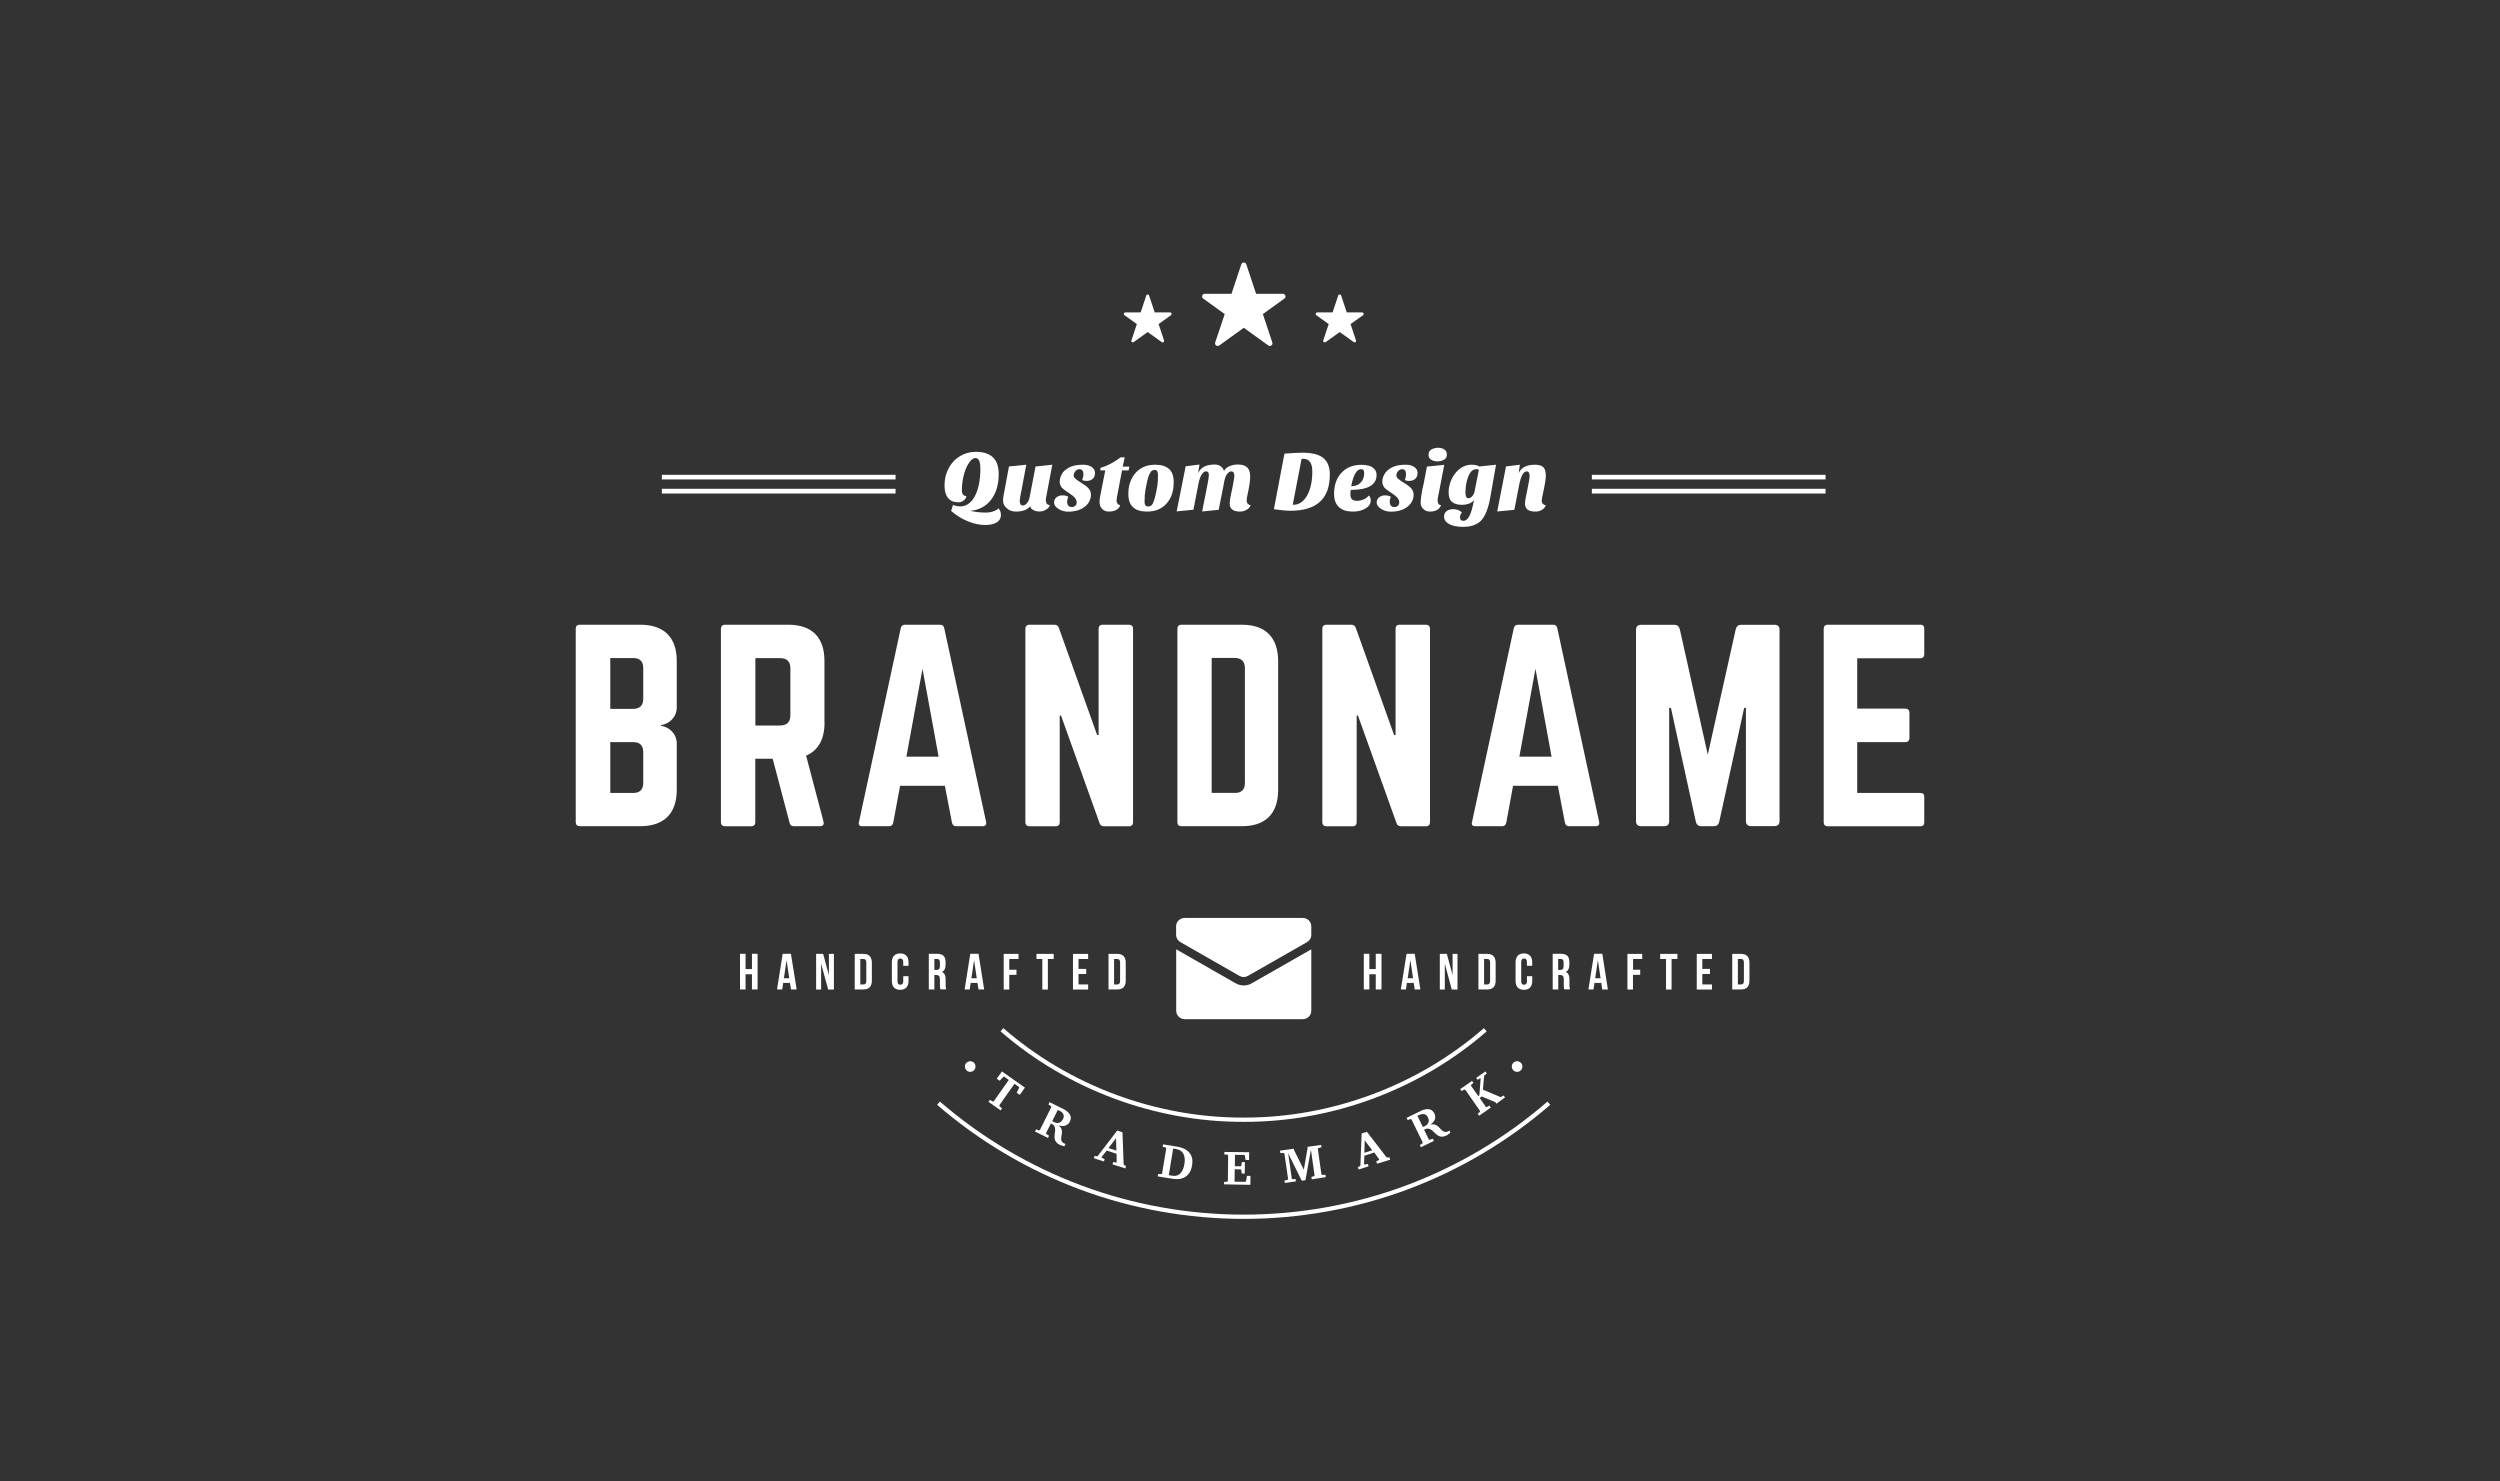 <svg width="270" height="160" viewBox="0 0 270 160" fill="none" xmlns="http://www.w3.org/2000/svg">
<rect x="0" y="0" width="270" height="160" fill="#333333" stroke="none"/>
<path d="M109.8 118.02L110.06 117.49C110.08 117.45 110.07 117.42 110.04 117.39L109.56 117.05L107.95 119.34C107.93 119.37 107.93 119.4 107.93 119.43C107.94 119.45 107.95 119.48 107.98 119.5L108.22 119.7L108.07 119.92L106.76 119L106.91 118.78L107.18 118.94C107.21 118.96 107.24 118.96 107.27 118.96C107.3 118.96 107.33 118.94 107.34 118.92L108.95 116.63L108.47 116.29C108.43 116.26 108.4 116.26 108.37 116.29L107.96 116.72L107.65 116.5L108.21 115.72L110.69 117.46L110.14 118.24L109.8 118.02Z" fill="white"/>
<path d="M114.95 123.8C114.84 123.76 114.74 123.73 114.66 123.71C114.58 123.69 114.5 123.67 114.45 123.64C114.3 123.57 114.18 123.48 114.1 123.38C114.02 123.29 113.96 123.19 113.93 123.09C113.9 122.98 113.88 122.88 113.89 122.77C113.89 122.66 113.9 122.56 113.91 122.45C113.92 122.34 113.93 122.24 113.95 122.14C113.96 122.03 113.96 121.93 113.94 121.84C113.93 121.74 113.89 121.66 113.84 121.58C113.79 121.51 113.7 121.44 113.59 121.38L113.5 121.33L112.99 122.34C112.97 122.37 112.97 122.41 112.99 122.43C113 122.45 113.02 122.48 113.05 122.5L113.3 122.66L113.18 122.9L111.78 122.2L111.9 121.96L112.16 122.07C112.19 122.08 112.22 122.08 112.25 122.07C112.28 122.06 112.3 122.05 112.32 122.02L113.53 119.59C113.54 119.56 113.55 119.53 113.53 119.5C113.51 119.48 113.5 119.45 113.47 119.43L113.23 119.28L113.35 119.03L114.92 119.81C114.98 119.84 115.04 119.88 115.11 119.93C115.18 119.97 115.25 120.02 115.31 120.09C115.38 120.15 115.43 120.21 115.49 120.29C115.55 120.36 115.59 120.44 115.61 120.53C115.64 120.61 115.65 120.7 115.64 120.8C115.64 120.9 115.6 121.01 115.55 121.12C115.5 121.23 115.44 121.31 115.37 121.37C115.3 121.44 115.23 121.49 115.15 121.53C115.07 121.56 114.99 121.59 114.92 121.6C114.84 121.61 114.76 121.62 114.69 121.61C114.62 121.6 114.55 121.59 114.48 121.58C114.41 121.57 114.36 121.56 114.32 121.54C114.41 121.61 114.48 121.69 114.54 121.76C114.59 121.83 114.63 121.91 114.65 121.98C114.67 122.06 114.69 122.14 114.69 122.21C114.69 122.29 114.69 122.37 114.68 122.44C114.67 122.52 114.66 122.6 114.64 122.67C114.63 122.74 114.62 122.81 114.61 122.88C114.61 122.95 114.61 123.01 114.61 123.08C114.61 123.15 114.63 123.2 114.67 123.26C114.7 123.32 114.75 123.38 114.82 123.42C114.89 123.47 114.97 123.51 115.08 123.55L114.95 123.8ZM114.8 120.87C114.9 120.67 114.91 120.49 114.84 120.34C114.77 120.18 114.62 120.05 114.39 119.94C114.38 119.93 114.37 119.92 114.35 119.92L114.3 119.9C114.28 119.89 114.26 119.88 114.24 119.88L113.64 121.08C113.68 121.1 113.71 121.12 113.73 121.14C113.75 121.15 113.77 121.16 113.78 121.16C113.85 121.2 113.94 121.23 114.02 121.26C114.11 121.28 114.2 121.29 114.29 121.28C114.38 121.27 114.47 121.23 114.56 121.17C114.65 121.1 114.73 121 114.8 120.87Z" fill="white"/>
<path d="M120.15 125.75L120.23 125.49L120.53 125.56C120.55 125.56 120.57 125.55 120.58 125.54C120.6 125.53 120.6 125.52 120.6 125.49L120.59 124.61L119.52 124.26L118.99 124.94C118.97 124.96 118.97 124.99 118.98 125.01C118.99 125.03 119.01 125.06 119.03 125.06L119.3 125.19L119.22 125.44L118.14 125.09L118.22 124.83L118.52 124.89L120.66 122.1L121.23 122.29L121.35 125.7C121.35 125.73 121.36 125.76 121.37 125.77C121.38 125.79 121.4 125.81 121.43 125.83L121.61 125.93L121.53 126.19L120.15 125.75ZM120.53 122.93L119.72 123.99L120.57 124.27L120.53 122.93Z" fill="white"/>
<path d="M128.75 125.83C128.7 126.13 128.62 126.38 128.5 126.59C128.38 126.8 128.23 126.96 128.04 127.08C127.86 127.2 127.65 127.29 127.42 127.32C127.19 127.36 126.93 127.35 126.65 127.31L125.03 127.05L125.08 126.79L125.37 126.81C125.4 126.81 125.43 126.8 125.46 126.79C125.49 126.78 125.51 126.76 125.51 126.72L125.95 124.05C125.95 124.02 125.95 123.99 125.93 123.97C125.91 123.95 125.88 123.93 125.85 123.92L125.57 123.85L125.61 123.59L127.2 123.85C127.5 123.9 127.75 123.99 127.97 124.1C128.18 124.22 128.36 124.37 128.49 124.54C128.63 124.71 128.71 124.92 128.76 125.14C128.79 125.34 128.79 125.57 128.75 125.83ZM127.91 125.74C127.94 125.54 127.96 125.37 127.95 125.21C127.94 125.05 127.92 124.92 127.89 124.81C127.85 124.69 127.8 124.59 127.74 124.51C127.68 124.43 127.61 124.36 127.53 124.3C127.46 124.24 127.37 124.2 127.29 124.17C127.2 124.14 127.11 124.12 127.03 124.1L126.7 124.04L126.23 126.92L126.66 126.98C126.73 127 126.81 127 126.89 126.99C126.97 126.99 127.05 126.97 127.14 126.94C127.22 126.91 127.3 126.87 127.38 126.81C127.46 126.74 127.53 126.67 127.6 126.57C127.67 126.48 127.73 126.36 127.78 126.22C127.84 126.09 127.88 125.93 127.91 125.74Z" fill="white"/>
<path d="M132.2 127.91V127.65L132.49 127.63C132.52 127.62 132.55 127.61 132.57 127.6C132.59 127.58 132.61 127.55 132.61 127.52L132.64 124.82C132.64 124.78 132.63 124.75 132.6 124.74C132.58 124.72 132.55 124.71 132.52 124.7L132.23 124.68V124.41L134.91 124.44L134.9 125.28L134.52 125.27L134.45 124.83C134.44 124.81 134.43 124.78 134.42 124.76C134.4 124.74 134.38 124.73 134.36 124.73L133.38 124.72L133.36 125.95L133.98 125.96C134 125.96 134.03 125.94 134.04 125.93C134.06 125.91 134.06 125.89 134.07 125.86L134.12 125.51H134.45L134.43 126.75L134.11 126.74L134.06 126.39C134.06 126.37 134.05 126.35 134.03 126.32C134.01 126.3 133.99 126.29 133.97 126.29L133.35 126.28L133.33 127.62L134.48 127.64C134.5 127.64 134.53 127.63 134.54 127.61C134.56 127.59 134.57 127.56 134.58 127.54L134.67 126.99L135.05 127L135.04 127.96L132.2 127.91Z" fill="white"/>
<path d="M141.67 127.37L141.63 127.1L141.88 127.04C141.91 127.03 141.93 127.02 141.95 126.99C141.97 126.97 141.98 126.94 141.97 126.91L141.58 124.17L140.99 127.46L140.59 127.52L139.12 124.55L139.51 127.26C139.52 127.29 139.53 127.32 139.56 127.33C139.58 127.35 139.61 127.35 139.64 127.35L139.92 127.33L139.96 127.59L138.76 127.76L138.72 127.5L139.01 127.43C139.04 127.42 139.06 127.41 139.09 127.38C139.11 127.36 139.12 127.33 139.11 127.3L138.72 124.62C138.72 124.59 138.7 124.55 138.67 124.54C138.65 124.52 138.62 124.52 138.58 124.52L138.28 124.54L138.24 124.27L139.74 124.06L139.76 124.21L140.81 126.33L141.22 124L141.2 123.86L142.68 123.65L142.72 123.91L142.42 123.98C142.39 123.99 142.37 124 142.35 124.03C142.33 124.05 142.32 124.09 142.33 124.12L142.71 126.8C142.71 126.83 142.73 126.86 142.76 126.87C142.78 126.89 142.81 126.89 142.85 126.89L143.15 126.87L143.19 127.13L141.67 127.37Z" fill="white"/>
<path d="M148.72 125.68L148.64 125.42L148.92 125.29C148.94 125.28 148.95 125.27 148.95 125.25C148.96 125.23 148.95 125.21 148.94 125.19L148.42 124.47L147.35 124.82L147.32 125.68C147.32 125.7 147.33 125.73 147.36 125.75C147.38 125.77 147.41 125.77 147.43 125.77L147.73 125.71L147.81 125.96L146.73 126.31L146.65 126.05L146.92 125.92L147.06 122.41L147.63 122.24L149.71 124.94C149.73 124.97 149.76 124.99 149.77 125C149.78 125.01 149.81 125.01 149.85 125.01L150.06 124.99L150.14 125.25L148.72 125.68ZM147.39 123.16L147.35 124.5L148.2 124.23L147.39 123.16Z" fill="white"/>
<path d="M156.64 122.34C156.54 122.41 156.46 122.46 156.39 122.52C156.33 122.58 156.27 122.62 156.21 122.64C156.05 122.71 155.92 122.75 155.8 122.76C155.68 122.77 155.57 122.75 155.47 122.72C155.37 122.69 155.28 122.63 155.19 122.56C155.11 122.49 155.03 122.42 154.95 122.35C154.87 122.28 154.8 122.2 154.72 122.13C154.64 122.06 154.56 122 154.48 121.96C154.4 121.92 154.31 121.89 154.21 121.89C154.12 121.88 154.01 121.91 153.89 121.96L153.8 122.01L154.3 123.03C154.31 123.05 154.34 123.08 154.37 123.09C154.4 123.1 154.43 123.09 154.46 123.08L154.74 122.98L154.86 123.22L153.46 123.9L153.34 123.66L153.58 123.51C153.61 123.49 153.63 123.47 153.64 123.44C153.65 123.41 153.65 123.38 153.64 123.35L152.45 120.92C152.44 120.9 152.41 120.87 152.38 120.86C152.35 120.85 152.32 120.86 152.29 120.87L152.03 120.97L151.91 120.73L153.48 119.96C153.54 119.94 153.61 119.9 153.69 119.88C153.77 119.85 153.85 119.83 153.94 119.81C154.03 119.79 154.11 119.79 154.21 119.79C154.3 119.79 154.39 119.81 154.47 119.83C154.55 119.86 154.63 119.91 154.71 119.98C154.78 120.05 154.85 120.14 154.91 120.24C154.96 120.35 154.99 120.45 155 120.54C155.01 120.63 155.01 120.72 154.99 120.8C154.97 120.88 154.94 120.96 154.9 121.03C154.86 121.1 154.81 121.16 154.76 121.21C154.71 121.27 154.66 121.32 154.61 121.36C154.56 121.4 154.52 121.43 154.48 121.47C154.59 121.44 154.69 121.42 154.78 121.43C154.87 121.43 154.95 121.45 155.03 121.48C155.1 121.5 155.17 121.55 155.23 121.59C155.3 121.64 155.35 121.69 155.41 121.75C155.46 121.8 155.51 121.86 155.56 121.91C155.61 121.97 155.66 122.02 155.72 122.07C155.77 122.11 155.82 122.15 155.88 122.18C155.94 122.21 156 122.24 156.06 122.25C156.13 122.26 156.2 122.25 156.28 122.23C156.36 122.21 156.45 122.16 156.55 122.1L156.64 122.34ZM154.22 120.68C154.12 120.48 153.99 120.37 153.83 120.33C153.66 120.29 153.46 120.33 153.23 120.44C153.22 120.44 153.2 120.45 153.18 120.46L153.13 120.48C153.11 120.49 153.09 120.5 153.08 120.51L153.67 121.72C153.71 121.7 153.75 121.69 153.77 121.68C153.79 121.66 153.82 121.66 153.83 121.65C153.9 121.62 153.98 121.58 154.05 121.52C154.12 121.46 154.19 121.4 154.23 121.31C154.28 121.24 154.3 121.15 154.31 121.04C154.31 120.94 154.28 120.82 154.22 120.68Z" fill="white"/>
<path d="M161.62 119.2L161.51 119.04L160.03 118.42L159.8 118.58L160.45 119.51C160.47 119.54 160.5 119.56 160.52 119.56C160.55 119.57 160.58 119.56 160.61 119.54L160.85 119.4L161.01 119.62L159.74 120.5L159.59 120.28L159.8 120.1C159.82 120.08 159.84 120.06 159.84 120.03C159.85 120.01 159.84 119.97 159.82 119.95L158.27 117.72C158.25 117.7 158.22 117.68 158.2 117.67C158.17 117.67 158.14 117.68 158.11 117.69L157.86 117.83L157.71 117.62L158.98 116.74L159.13 116.95L158.92 117.13C158.9 117.15 158.88 117.18 158.87 117.2C158.87 117.23 158.87 117.27 158.89 117.29L159.65 118.37L159.77 118.29L159.91 116.51C159.91 116.49 159.91 116.49 159.89 116.47C159.87 116.46 159.86 116.46 159.84 116.47L159.58 116.62L159.43 116.41L160.42 115.72L160.57 115.94C160.54 115.96 160.51 115.99 160.48 116.01C160.46 116.03 160.42 116.06 160.39 116.09C160.36 116.11 160.32 116.14 160.29 116.17L160.15 117.68L162.07 118.49L162.39 118.31L162.54 118.52L161.62 119.2Z" fill="white"/>
<path fill-rule="evenodd" clip-rule="evenodd" d="M163.47 114.75C163.71 114.54 164.07 114.58 164.28 114.81C164.49 115.05 164.46 115.41 164.22 115.62C163.98 115.83 163.62 115.8 163.41 115.56C163.21 115.31 163.24 114.95 163.47 114.75ZM105.22 115.56C105.01 115.8 104.65 115.83 104.41 115.62C104.17 115.41 104.14 115.04 104.35 114.81C104.56 114.58 104.93 114.55 105.16 114.75C105.39 114.95 105.42 115.31 105.22 115.56Z" fill="white"/>
<path fill-rule="evenodd" clip-rule="evenodd" d="M108.36 111.04L108.06 111.39C115.28 117.66 124.75 121.19 134.31 121.16C143.88 121.19 153.35 117.67 160.56 111.39L160.26 111.04C153.13 117.25 143.77 120.73 134.31 120.7C124.86 120.73 115.5 117.25 108.36 111.04ZM101.21 119.32C105.76 123.25 111.01 126.37 116.66 128.47C122.3 130.57 128.32 131.64 134.32 131.64C140.32 131.64 146.35 130.57 151.99 128.47C157.63 126.37 162.89 123.25 167.43 119.32L167.13 118.97C162.63 122.87 157.42 125.96 151.83 128.04C146.24 130.12 140.27 131.18 134.32 131.18C128.37 131.18 122.4 130.12 116.82 128.04C111.23 125.96 106.02 122.87 101.51 118.97L101.21 119.32Z" fill="white"/>
<path fill-rule="evenodd" clip-rule="evenodd" d="M71.48 51.28H96.72V51.78H71.48V51.28ZM171.92 51.28H197.16V51.78H171.92V51.28ZM171.92 52.79H197.16V53.3H171.92V52.79ZM71.48 52.79H96.72V53.3H71.48V52.79Z" fill="white"/>
<path fill-rule="evenodd" clip-rule="evenodd" d="M141.62 102.53V109.16C141.62 109.66 141.21 110.07 140.71 110.07H127.94C127.44 110.07 127.03 109.66 127.03 109.16V102.53C127.05 102.54 127.07 102.55 127.09 102.56L133.42 106.18C133.7 106.34 134.01 106.43 134.32 106.43C134.64 106.43 134.95 106.35 135.22 106.18L141.56 102.56C141.58 102.56 141.6 102.54 141.62 102.53ZM134.32 105.52C134.48 105.52 134.63 105.48 134.77 105.4L141.12 101.77C141.42 101.61 141.62 101.31 141.62 100.96V100.05C141.62 99.54 141.21 99.14 140.71 99.14H134.32H127.93C127.43 99.14 127.02 99.54 127.02 100.05V100.96C127.02 101.31 127.23 101.62 127.52 101.77L133.87 105.4C134.01 105.47 134.17 105.52 134.32 105.52Z" fill="white"/>
<path fill-rule="evenodd" clip-rule="evenodd" d="M143.06 36.98C143.03 36.98 142.99 36.96 142.97 36.95C142.91 36.91 142.89 36.84 142.91 36.77L143.5 35L142.16 34.04C142.1 34 142.08 33.93 142.1 33.86C142.12 33.79 142.18 33.74 142.26 33.74H143.92L144.53 31.91C144.55 31.84 144.62 31.8 144.69 31.8C144.76 31.8 144.82 31.84 144.84 31.91L145.45 33.74H147.11C147.18 33.74 147.24 33.79 147.27 33.86C147.29 33.93 147.27 34 147.21 34.04L145.86 35L146.45 36.77C146.47 36.84 146.45 36.91 146.4 36.95C146.37 36.97 146.34 36.98 146.3 36.98C146.27 36.98 146.23 36.96 146.21 36.95L144.69 35.86L143.17 36.95C143.13 36.97 143.1 36.98 143.06 36.98ZM122.34 36.98C122.31 36.98 122.27 36.96 122.25 36.95C122.19 36.91 122.17 36.84 122.19 36.77L122.78 35L121.44 34.04C121.38 34 121.36 33.93 121.38 33.86C121.4 33.79 121.47 33.74 121.53 33.74H123.19L123.8 31.91C123.82 31.84 123.88 31.8 123.95 31.8C124.02 31.8 124.08 31.84 124.1 31.91L124.71 33.74H126.37C126.44 33.74 126.51 33.79 126.52 33.86C126.54 33.93 126.52 34 126.46 34.04L125.13 35L125.72 36.77C125.74 36.84 125.72 36.91 125.66 36.95C125.63 36.97 125.59 36.98 125.56 36.98C125.53 36.98 125.49 36.96 125.47 36.95L123.95 35.86L122.43 36.95C122.41 36.97 122.37 36.98 122.34 36.98Z" fill="white"/>
<path fill-rule="evenodd" clip-rule="evenodd" d="M131.5 37.36C131.44 37.36 131.39 37.34 131.34 37.31C131.24 37.24 131.2 37.1 131.24 36.99L132.27 33.92L129.94 32.24C129.84 32.17 129.8 32.04 129.84 31.93C129.88 31.81 129.98 31.73 130.11 31.73H133L134.06 28.55C134.1 28.43 134.21 28.35 134.33 28.35C134.45 28.35 134.56 28.43 134.6 28.55L135.66 31.73H138.55C138.67 31.73 138.78 31.81 138.82 31.93C138.86 32.04 138.82 32.18 138.72 32.24L136.39 33.92L137.41 36.99C137.45 37.11 137.41 37.24 137.31 37.31C137.26 37.34 137.2 37.36 137.14 37.36C137.09 37.36 137.03 37.34 136.98 37.31L134.33 35.4L131.68 37.31C131.62 37.35 131.56 37.36 131.5 37.36Z" fill="white"/>
<path d="M102.93 54.52C103.14 54.63 103.41 54.69 103.73 54.69C104.05 54.69 104.34 54.59 104.61 54.4C104.88 54.2 105.1 53.93 105.29 53.58C105.68 52.82 105.88 51.84 105.88 50.63C105.88 49.86 105.71 49.47 105.36 49.47C105.18 49.47 104.99 49.57 104.82 49.77C104.64 49.98 104.48 50.24 104.34 50.56C104.03 51.3 103.88 52.11 103.88 52.98C103.88 53.16 103.92 53.3 104.01 53.41C104.09 53.52 104.21 53.57 104.37 53.57C104.35 53.76 104.25 53.92 104.08 54.05C103.92 54.18 103.73 54.25 103.52 54.25C103.02 54.25 102.65 54.1 102.39 53.79C102.14 53.48 102.01 53.04 102.01 52.48C102.01 51.92 102.09 51.42 102.27 50.98C102.44 50.54 102.68 50.16 102.98 49.83C103.28 49.51 103.64 49.26 104.05 49.07C104.46 48.89 104.92 48.8 105.4 48.8C107.04 48.8 107.86 49.6 107.86 51.19C107.86 52.34 107.58 53.27 107.03 53.98C106.48 54.69 105.72 55.09 104.77 55.17C105.33 55.29 105.9 55.36 106.47 55.36C106.91 55.36 107.3 55.26 107.63 55.07C107.72 55.01 107.79 54.96 107.82 54.9C108 55.06 108.1 55.31 108.1 55.64C108.1 55.97 107.95 56.22 107.66 56.41C107.37 56.6 106.94 56.7 106.38 56.7C105.81 56.7 105.2 56.57 104.55 56.31C103.89 56.05 103.29 55.67 102.72 55.18L102.93 54.52Z" fill="white"/>
<path d="M111.25 54.68C110.95 55.06 110.44 55.25 109.72 55.25C109.34 55.25 109.01 55.14 108.74 54.9C108.46 54.67 108.33 54.39 108.33 54.06C108.33 53.88 108.34 53.74 108.36 53.65L108.97 50.38L110.84 50.19L110.17 53.74C110.15 53.87 110.13 53.98 110.13 54.06C110.13 54.41 110.24 54.59 110.45 54.59C110.69 54.59 110.89 54.43 111.07 54.11C111.12 54 111.16 53.88 111.19 53.75L111.84 50.38L113.65 50.19L112.97 53.77C112.95 53.86 112.95 53.96 112.95 54.06C112.95 54.16 112.97 54.26 113.03 54.36C113.08 54.47 113.2 54.53 113.38 54.56C113.34 54.71 113.26 54.83 113.13 54.93C112.86 55.14 112.58 55.24 112.29 55.24C112 55.24 111.77 55.19 111.6 55.08C111.41 54.99 111.3 54.86 111.25 54.68Z" fill="white"/>
<path d="M116.88 51.84C116.96 51.62 117.01 51.4 117.01 51.21C117.01 50.85 116.86 50.67 116.57 50.67C116.41 50.67 116.27 50.74 116.15 50.88C116.03 51.01 115.96 51.17 115.96 51.34C115.96 51.46 116.01 51.57 116.11 51.67C116.25 51.81 116.5 51.98 116.86 52.2C117.22 52.42 117.47 52.62 117.61 52.8C117.75 52.98 117.82 53.19 117.82 53.44C117.82 53.7 117.76 53.93 117.64 54.16C117.52 54.39 117.35 54.58 117.14 54.74C116.68 55.09 116.08 55.26 115.35 55.26C114.96 55.26 114.6 55.15 114.3 54.95C113.99 54.74 113.84 54.53 113.84 54.29C113.84 54.05 113.93 53.85 114.1 53.71C114.27 53.57 114.49 53.5 114.75 53.5C115.01 53.5 115.21 53.55 115.37 53.65C115.29 53.85 115.25 54.02 115.25 54.15C115.25 54.55 115.42 54.76 115.76 54.76C115.91 54.76 116.03 54.71 116.13 54.62C116.23 54.53 116.28 54.41 116.28 54.24C116.28 53.93 116.02 53.61 115.49 53.28C115.06 53 114.8 52.8 114.7 52.69C114.54 52.49 114.45 52.28 114.45 52.03C114.45 51.78 114.51 51.54 114.62 51.31C114.73 51.07 114.9 50.87 115.12 50.71C115.56 50.36 116.18 50.19 116.96 50.19C117.35 50.19 117.68 50.27 117.91 50.44C118.14 50.6 118.26 50.81 118.26 51.08C118.26 51.35 118.18 51.56 118.02 51.71C117.86 51.86 117.63 51.94 117.33 51.94C117.13 51.94 116.98 51.91 116.88 51.84Z" fill="white"/>
<path d="M118.75 54.15C118.75 53.99 118.79 53.69 118.88 53.28L119.37 50.8H118.83L118.86 50.53C119.6 50.31 120.32 49.93 121.03 49.39H121.47L121.25 50.39H121.97L121.89 50.8H121.18L120.71 53.28C120.63 53.66 120.59 53.91 120.59 54.04C120.59 54.33 120.72 54.51 120.98 54.57C120.92 54.78 120.78 54.95 120.56 55.07C120.34 55.19 120.07 55.25 119.76 55.25C119.45 55.25 119.2 55.15 119.02 54.95C118.83 54.76 118.75 54.49 118.75 54.15Z" fill="white"/>
<path d="M123.88 55.25C122.53 55.25 121.86 54.62 121.86 53.35C121.86 52.45 122.11 51.71 122.6 51.12C123.13 50.5 123.85 50.19 124.76 50.19C125.42 50.19 125.92 50.35 126.26 50.65C126.6 50.96 126.76 51.43 126.76 52.08C126.76 53.06 126.5 53.83 125.97 54.4C125.46 54.97 124.76 55.25 123.88 55.25ZM124.12 51.25C124.05 51.41 123.98 51.62 123.92 51.87C123.86 52.12 123.79 52.45 123.72 52.83C123.65 53.22 123.61 53.66 123.61 54.15C123.61 54.31 123.63 54.44 123.69 54.54C123.74 54.65 123.84 54.7 123.98 54.7C124.12 54.7 124.24 54.67 124.33 54.6C124.42 54.53 124.5 54.42 124.56 54.25C124.68 53.97 124.79 53.57 124.89 53.04C124.99 52.52 125.05 52.14 125.05 51.92C125.06 51.69 125.06 51.49 125.06 51.32C125.06 51.16 125.04 51.02 124.99 50.91C124.94 50.8 124.85 50.75 124.71 50.75C124.57 50.75 124.46 50.79 124.36 50.87C124.28 50.97 124.19 51.09 124.12 51.25Z" fill="white"/>
<path d="M133.92 55.25C133.18 55.25 132.81 54.96 132.81 54.39C132.81 54.14 132.86 53.77 132.97 53.28C133.08 52.79 133.15 52.46 133.18 52.26C133.27 51.81 133.31 51.52 133.31 51.38C133.31 51.07 133.2 50.91 132.96 50.91C132.81 50.91 132.66 51.01 132.51 51.22C132.36 51.43 132.25 51.75 132.19 52.17L131.62 55.06L129.83 55.24L130.33 52.74C130.38 52.47 130.44 52.17 130.49 51.86C130.54 51.55 130.56 51.37 130.56 51.32C130.56 51.04 130.45 50.9 130.25 50.9C130.11 50.9 129.96 51 129.81 51.21C129.66 51.42 129.54 51.74 129.45 52.16L128.89 55.05L127.08 55.23L128.05 50.36L129.55 50.17L129.39 51.1C129.55 50.77 129.78 50.53 130.07 50.39C130.36 50.24 130.74 50.17 131.2 50.17C131.46 50.17 131.68 50.24 131.85 50.37C132.02 50.5 132.14 50.67 132.19 50.87C132.29 50.66 132.48 50.49 132.75 50.36C133.02 50.24 133.31 50.17 133.64 50.17C133.97 50.17 134.21 50.21 134.38 50.28C134.54 50.35 134.67 50.44 134.77 50.56C134.93 50.77 135.02 51.08 135.02 51.47C135.02 51.86 134.94 52.45 134.77 53.25C134.68 53.64 134.64 53.91 134.64 54.06C134.64 54.2 134.68 54.31 134.76 54.4C134.84 54.49 134.94 54.54 135.06 54.55C135 54.76 134.86 54.93 134.65 55.05C134.44 55.17 134.19 55.25 133.92 55.25Z" fill="white"/>
<path d="M143.62 51.25C143.62 53.86 142.21 55.16 139.38 55.16C138.92 55.16 138.32 55.1 137.58 55L138.61 49.57C138.66 49.33 138.7 49.13 138.73 48.99C139.66 48.92 140.33 48.89 140.74 48.89C141.15 48.89 141.55 48.93 141.93 49.01C142.31 49.1 142.62 49.24 142.88 49.43C143.37 49.81 143.62 50.42 143.62 51.25ZM141.73 50.92C141.73 50.01 141.4 49.55 140.75 49.55H140.66C140.63 49.55 140.6 49.56 140.57 49.56L139.62 54.49C139.64 54.51 139.67 54.51 139.69 54.51H139.76C139.99 54.51 140.22 54.44 140.45 54.3C140.68 54.16 140.9 53.95 141.08 53.66C141.51 52.98 141.73 52.07 141.73 50.92Z" fill="white"/>
<path d="M147.81 53.52C147.97 53.63 148.04 53.79 148.04 54.02C148.04 54.25 147.98 54.44 147.87 54.58C147.76 54.73 147.6 54.85 147.41 54.95C147.02 55.16 146.61 55.25 146.19 55.25C145.77 55.25 145.43 55.2 145.18 55.11C144.93 55.02 144.73 54.89 144.56 54.72C144.24 54.4 144.08 53.94 144.08 53.35C144.08 52.42 144.33 51.68 144.83 51.11C145.37 50.5 146.11 50.2 147.05 50.2C147.63 50.2 148.07 50.32 148.35 50.57C148.56 50.76 148.67 51 148.67 51.29C148.67 52.37 147.74 52.91 145.88 52.91C145.86 53.07 145.84 53.21 145.84 53.35C145.84 53.63 145.9 53.83 146.03 53.93C146.15 54.04 146.33 54.09 146.56 54.09C146.79 54.09 147.04 54.04 147.28 53.93C147.53 53.83 147.7 53.69 147.81 53.52ZM145.93 52.51C146.37 52.51 146.71 52.38 146.96 52.11C147.21 51.86 147.33 51.52 147.33 51.11C147.33 50.97 147.31 50.86 147.26 50.78C147.21 50.71 147.13 50.67 147.02 50.67C146.92 50.67 146.82 50.69 146.73 50.74C146.64 50.78 146.55 50.86 146.46 51C146.24 51.3 146.06 51.81 145.93 52.51Z" fill="white"/>
<path d="M151.72 51.84C151.81 51.62 151.85 51.4 151.85 51.21C151.85 50.85 151.7 50.67 151.41 50.67C151.26 50.67 151.12 50.74 151 50.88C150.87 51.01 150.81 51.17 150.81 51.34C150.81 51.46 150.86 51.57 150.96 51.67C151.1 51.81 151.35 51.98 151.71 52.2C152.07 52.42 152.32 52.62 152.46 52.8C152.6 52.98 152.67 53.19 152.67 53.44C152.67 53.7 152.61 53.93 152.49 54.16C152.37 54.39 152.2 54.58 151.99 54.74C151.53 55.09 150.93 55.26 150.2 55.26C149.8 55.26 149.45 55.15 149.14 54.95C148.84 54.74 148.68 54.53 148.68 54.29C148.68 54.05 148.77 53.85 148.94 53.71C149.12 53.57 149.33 53.5 149.59 53.5C149.85 53.5 150.05 53.55 150.21 53.65C150.13 53.85 150.09 54.02 150.09 54.15C150.09 54.55 150.26 54.76 150.6 54.76C150.75 54.76 150.87 54.71 150.97 54.62C151.07 54.53 151.12 54.41 151.12 54.24C151.12 53.93 150.86 53.61 150.33 53.28C149.9 53 149.64 52.8 149.54 52.69C149.38 52.49 149.29 52.28 149.29 52.03C149.29 51.78 149.35 51.54 149.47 51.31C149.59 51.07 149.75 50.87 149.97 50.71C150.41 50.36 151.03 50.19 151.8 50.19C152.2 50.19 152.52 50.27 152.75 50.44C152.98 50.6 153.1 50.81 153.1 51.08C153.1 51.35 153.02 51.56 152.85 51.71C152.69 51.86 152.46 51.94 152.17 51.94C151.97 51.94 151.82 51.91 151.72 51.84Z" fill="white"/>
<path d="M155.64 54.56C155.45 55.02 155.05 55.25 154.44 55.25C154.13 55.25 153.87 55.14 153.68 54.93C153.51 54.74 153.43 54.55 153.43 54.36C153.43 53.86 153.54 53.13 153.77 52.17L154.11 50.39L155.98 50.2L155.42 53.11C155.32 53.56 155.26 53.87 155.26 54.02C155.27 54.37 155.39 54.55 155.64 54.56ZM154.28 49.1C154.28 48.86 154.38 48.68 154.58 48.55C154.78 48.43 155.02 48.36 155.31 48.36C155.6 48.36 155.83 48.43 156 48.55C156.18 48.68 156.26 48.86 156.26 49.1C156.26 49.35 156.16 49.53 155.97 49.64C155.78 49.76 155.54 49.83 155.25 49.83C154.96 49.83 154.73 49.76 154.55 49.64C154.37 49.53 154.28 49.35 154.28 49.1Z" fill="white"/>
<path d="M157.08 51.23C157.29 50.93 157.55 50.69 157.86 50.49C158.18 50.29 158.53 50.19 158.91 50.19C159.3 50.19 159.58 50.26 159.77 50.38L161.57 50.19L160.95 53.72C160.74 54.92 160.4 55.75 159.95 56.23C159.51 56.67 158.87 56.9 158.03 56.9C157.38 56.9 156.88 56.8 156.51 56.6C156.14 56.4 155.96 56.13 155.96 55.79C155.96 55.54 156.05 55.34 156.24 55.2C156.43 55.05 156.67 54.99 156.96 54.99C157.22 54.99 157.45 55.05 157.64 55.16C157.75 55.22 157.84 55.29 157.89 55.38C157.75 55.5 157.68 55.66 157.68 55.86C157.68 56.12 157.8 56.25 158.05 56.25C158.46 56.25 158.78 55.77 159.02 54.8C159.09 54.54 159.15 54.27 159.2 54.01C158.92 54.35 158.47 54.52 157.85 54.52C157.41 54.52 157.07 54.41 156.82 54.21C156.57 54 156.45 53.65 156.45 53.16C156.45 52.86 156.5 52.53 156.61 52.18C156.71 51.84 156.87 51.52 157.08 51.23ZM158.27 53.19C158.27 53.6 158.38 53.81 158.59 53.81C158.74 53.81 158.88 53.73 159.02 53.57C159.13 53.44 159.21 53.28 159.25 53.09L159.72 50.72C159.69 50.72 159.66 50.71 159.63 50.7C159.57 50.68 159.5 50.67 159.42 50.67C159.05 50.67 158.75 50.97 158.53 51.58C158.36 52.07 158.27 52.6 158.27 53.19Z" fill="white"/>
<path d="M165.81 55.25C165.07 55.25 164.7 54.96 164.7 54.39C164.71 54.23 164.73 54.02 164.78 53.75L164.95 52.9C165.11 52.1 165.2 51.62 165.2 51.44C165.2 51.09 165.1 50.91 164.89 50.91C164.54 50.91 164.28 51.36 164.09 52.27L163.55 55.06L161.7 55.24L162.65 50.37L164.15 50.19L164.01 51.09C164.3 50.49 164.88 50.19 165.77 50.19C166.2 50.19 166.5 50.28 166.68 50.46C166.86 50.64 166.95 50.94 166.95 51.34C166.95 51.72 166.85 52.35 166.65 53.24C166.56 53.64 166.51 53.91 166.51 54.06C166.51 54.22 166.55 54.33 166.63 54.41C166.71 54.5 166.82 54.55 166.94 54.56C166.88 54.77 166.74 54.94 166.53 55.06C166.33 55.19 166.09 55.25 165.81 55.25Z" fill="white"/>
<path d="M73.09 76.39C73.09 77.4 72.36 78.16 71.38 78.32V78.38C72.36 78.54 73.09 79.3 73.09 80.31V85.31C73.09 87.87 71.7 89.23 69.15 89.23H62.62C62.35 89.23 62.18 89.07 62.18 88.79V67.91C62.18 67.61 62.34 67.47 62.62 67.47H69.15C71.71 67.47 73.09 68.83 73.09 71.38V76.39ZM69.47 72.15C69.47 71.44 69.12 71.07 68.38 71.07H65.91V76.56H68.38C69.09 76.56 69.47 76.18 69.47 75.5V72.15ZM69.47 81.23C69.47 80.52 69.12 80.15 68.38 80.15H65.91V85.64H68.38C69.09 85.64 69.47 85.29 69.47 84.56V81.23Z" fill="white"/>
<path d="M89.05 78.03C89.05 79.85 88.37 81.05 87.06 81.61L88.94 88.74C89.02 89.07 88.86 89.23 88.56 89.23H85.73C85.46 89.23 85.32 89.09 85.27 88.84L83.45 81.94H81.57V88.8C81.57 89.07 81.41 89.24 81.13 89.24H78.3C78.03 89.24 77.86 89.08 77.86 88.8V67.91C77.86 67.64 78.02 67.47 78.3 67.47H85.13C87.69 67.47 89.04 68.83 89.04 71.38V78.03H89.05ZM84.27 78.35C84.98 78.35 85.36 77.97 85.36 77.27V72.16C85.36 71.45 84.98 71.08 84.27 71.08H81.58V78.36H84.27V78.35Z" fill="white"/>
<path d="M103.25 89.23C103 89.23 102.87 89.09 102.81 88.84L102.05 84.87H97.21L96.47 88.84C96.42 89.09 96.28 89.23 96.03 89.23H93.12C92.82 89.23 92.68 89.07 92.77 88.77L97.28 67.85C97.34 67.58 97.5 67.47 97.74 67.47H101.52C101.76 67.47 101.93 67.58 101.98 67.85L106.5 88.77C106.55 89.07 106.44 89.23 106.12 89.23H103.25ZM99.63 72.23L97.89 81.72H101.37L99.63 72.23Z" fill="white"/>
<path d="M121.93 67.47C122.2 67.47 122.37 67.63 122.37 67.91V88.8C122.37 89.07 122.21 89.24 121.93 89.24H119.24C118.99 89.24 118.83 89.13 118.75 88.89L114.59 77.28H114.45V88.8C114.45 89.07 114.31 89.24 114.01 89.24H111.18C110.91 89.24 110.74 89.08 110.74 88.8V67.91C110.74 67.64 110.9 67.47 111.18 67.47H113.87C114.12 67.47 114.28 67.58 114.36 67.82L118.49 79.38H118.65V67.91C118.65 67.64 118.79 67.47 119.08 67.47H121.93Z" fill="white"/>
<path d="M127.16 67.91C127.16 67.64 127.3 67.47 127.6 67.47H134.13C136.69 67.47 138.04 68.86 138.04 71.42V85.31C138.04 87.87 136.68 89.23 134.13 89.23H127.6C127.3 89.23 127.16 89.09 127.16 88.79V67.91ZM133.36 85.64C134.07 85.64 134.45 85.29 134.45 84.56V72.17C134.45 71.44 134.07 71.06 133.36 71.06H130.86V85.63H133.36V85.64Z" fill="white"/>
<path d="M154 67.47C154.27 67.47 154.44 67.63 154.44 67.91V88.8C154.44 89.07 154.28 89.24 154 89.24H151.31C151.06 89.24 150.9 89.13 150.82 88.89L146.66 77.28H146.52V88.8C146.52 89.07 146.38 89.24 146.08 89.24H143.25C142.98 89.24 142.81 89.08 142.81 88.8V67.91C142.81 67.64 142.97 67.47 143.25 67.47H145.94C146.19 67.47 146.35 67.58 146.43 67.82L150.56 79.38H150.72V67.91C150.72 67.64 150.86 67.47 151.15 67.47H154Z" fill="white"/>
<path d="M169.45 89.23C169.2 89.23 169.07 89.09 169.01 88.84L168.25 84.87H163.41L162.68 88.84C162.62 89.09 162.49 89.23 162.24 89.23H159.33C159.03 89.23 158.89 89.07 158.98 88.77L163.49 67.85C163.55 67.58 163.71 67.47 163.95 67.47H167.73C167.98 67.47 168.14 67.58 168.19 67.85L172.71 88.77C172.76 89.07 172.65 89.23 172.33 89.23H169.45ZM165.83 72.23L164.09 81.72H167.57L165.83 72.23Z" fill="white"/>
<path d="M191.64 67.47C191.99 67.47 192.19 67.66 192.19 68.01V88.68C192.19 89.03 192 89.22 191.64 89.22H189.11C188.76 89.22 188.56 89.03 188.56 88.68V76.45H188.37L185.68 88.74C185.6 89.07 185.41 89.23 185.08 89.23H183.75C183.43 89.23 183.23 89.07 183.15 88.74L180.46 76.45H180.27V88.69C180.27 89.04 180.08 89.23 179.73 89.23H177.23C176.88 89.23 176.69 89.04 176.69 88.69V68.02C176.69 67.67 176.88 67.48 177.23 67.48H180.82C181.14 67.48 181.33 67.64 181.42 67.96L184.44 81.51L187.46 67.96C187.54 67.64 187.73 67.48 188.06 67.48H191.64V67.47Z" fill="white"/>
<path d="M207.82 70.63C207.82 70.9 207.71 71.09 207.38 71.09H200.58V76.53H205.78C206.05 76.53 206.22 76.69 206.22 76.99V79.68C206.22 79.98 206.06 80.15 205.78 80.15H200.58V85.64H207.38C207.71 85.64 207.82 85.78 207.82 86.08V88.8C207.82 89.07 207.71 89.24 207.38 89.24H197.37C197.13 89.24 196.96 89.08 196.96 88.8V67.91C196.96 67.64 197.12 67.47 197.37 67.47H207.38C207.71 67.47 207.82 67.63 207.82 67.91V70.63Z" fill="white"/>
<path d="M80.52 106.86H79.92V103.01H80.52V104.66H81.21V103.01H81.82V106.86H81.21V105.22H80.52V106.86Z" fill="white"/>
<path d="M86.04 106.86H85.43L85.32 106.16H84.58L84.48 106.86H83.92L84.53 103.01H85.42L86.04 106.86ZM84.66 105.65H85.24L84.95 103.7L84.66 105.65Z" fill="white"/>
<path d="M88.681 104.08V106.87H88.141V103.02H88.901L89.521 105.32V103.02H90.061V106.87H89.441L88.681 104.08Z" fill="white"/>
<path d="M92.311 103.02H93.261C93.861 103.02 94.161 103.36 94.161 103.97V105.91C94.161 106.53 93.861 106.86 93.261 106.86H92.311V103.02ZM92.911 103.57V106.32H93.251C93.441 106.32 93.561 106.22 93.561 105.95V103.95C93.561 103.67 93.451 103.57 93.251 103.57H92.911Z" fill="white"/>
<path d="M98.12 105.43V105.94C98.12 106.56 97.81 106.9 97.22 106.9C96.63 106.9 96.32 106.55 96.32 105.94V103.94C96.32 103.32 96.63 102.97 97.22 102.97C97.81 102.97 98.12 103.32 98.12 103.94V104.31H97.55V103.9C97.55 103.63 97.43 103.52 97.24 103.52C97.05 103.52 96.93 103.63 96.93 103.9V105.97C96.93 106.25 97.05 106.35 97.24 106.35C97.43 106.35 97.55 106.25 97.55 105.97V105.43H98.12Z" fill="white"/>
<path d="M101.571 106.86C101.541 106.76 101.511 106.7 101.511 106.38V105.78C101.511 105.43 101.391 105.3 101.121 105.3H100.911V106.86H100.311V103.01H101.221C101.851 103.01 102.121 103.31 102.121 103.9V104.2C102.121 104.59 101.991 104.85 101.731 104.97C102.031 105.1 102.131 105.39 102.131 105.79V106.38C102.131 106.57 102.141 106.71 102.201 106.85H101.571V106.86ZM100.911 103.57V104.75H101.151C101.371 104.75 101.511 104.65 101.511 104.34V103.96C101.511 103.69 101.421 103.57 101.201 103.57H100.911Z" fill="white"/>
<path d="M106.29 106.86H105.68L105.57 106.16H104.83L104.73 106.86H104.18L104.79 103.01H105.68L106.29 106.86ZM104.91 105.65H105.49L105.2 103.7L104.91 105.65Z" fill="white"/>
<path d="M109 104.73H109.78V105.28H109V106.87H108.4V103.02H110V103.57H109V104.73Z" fill="white"/>
<path d="M111.93 103.02H113.8V103.57H113.17V106.87H112.57V103.57H111.94V103.02H111.93Z" fill="white"/>
<path d="M116.48 104.64H117.31V105.19H116.48V106.32H117.52V106.87H115.88V103.02H117.52V103.57H116.48V104.64Z" fill="white"/>
<path d="M119.72 103.02H120.68C121.28 103.02 121.58 103.36 121.58 103.97V105.91C121.58 106.53 121.28 106.86 120.68 106.86H119.72V103.02ZM120.32 103.57V106.32H120.66C120.85 106.32 120.97 106.22 120.97 105.95V103.95C120.97 103.67 120.85 103.57 120.66 103.57H120.32Z" fill="white"/>
<path d="M147.891 106.86H147.291V103.01H147.891V104.66H148.581V103.01H149.201V106.86H148.581V105.22H147.891V106.86Z" fill="white"/>
<path d="M153.401 106.86H152.791L152.681 106.16H151.941L151.841 106.86H151.291L151.911 103.01H152.791L153.401 106.86ZM152.031 105.65H152.611L152.321 103.7L152.031 105.65Z" fill="white"/>
<path d="M156.04 104.08V106.87H155.5V103.02H156.26L156.88 105.32V103.02H157.41V106.87H156.79L156.04 104.08Z" fill="white"/>
<path d="M159.67 103.02H160.63C161.23 103.02 161.53 103.36 161.53 103.97V105.91C161.53 106.53 161.23 106.86 160.63 106.86H159.67V103.02ZM160.28 103.57V106.32H160.62C160.81 106.32 160.93 106.22 160.93 105.95V103.95C160.93 103.67 160.81 103.57 160.62 103.57H160.28Z" fill="white"/>
<path d="M165.481 105.43V105.94C165.481 106.56 165.171 106.9 164.581 106.9C163.991 106.9 163.681 106.55 163.681 105.94V103.94C163.681 103.32 163.991 102.97 164.581 102.97C165.171 102.97 165.481 103.32 165.481 103.94V104.31H164.911V103.9C164.911 103.63 164.791 103.52 164.601 103.52C164.411 103.52 164.291 103.63 164.291 103.9V105.97C164.291 106.25 164.411 106.35 164.601 106.35C164.791 106.35 164.911 106.25 164.911 105.97V105.43H165.481Z" fill="white"/>
<path d="M168.94 106.86C168.91 106.76 168.89 106.7 168.89 106.38V105.78C168.89 105.43 168.77 105.3 168.5 105.3H168.29V106.86H167.69V103.01H168.6C169.22 103.01 169.49 103.31 169.49 103.9V104.2C169.49 104.59 169.36 104.85 169.1 104.97C169.4 105.1 169.5 105.39 169.5 105.79V106.38C169.5 106.57 169.51 106.71 169.57 106.85H168.94V106.86ZM168.28 103.57V104.75H168.51C168.74 104.75 168.87 104.65 168.87 104.34V103.96C168.87 103.69 168.78 103.57 168.57 103.57H168.28Z" fill="white"/>
<path d="M173.651 106.86H173.041L172.941 106.16H172.201L172.101 106.86H171.551L172.161 103.01H173.051L173.651 106.86ZM172.281 105.65H172.861L172.571 103.7L172.281 105.65Z" fill="white"/>
<path d="M176.361 104.73H177.141V105.28H176.361V106.87H175.761V103.02H177.361V103.57H176.371V104.73H176.361Z" fill="white"/>
<path d="M179.291 103.02H181.161V103.57H180.531V106.87H179.931V103.57H179.301V103.02H179.291Z" fill="white"/>
<path d="M183.85 104.64H184.68V105.19H183.85V106.32H184.89V106.87H183.25V103.02H184.89V103.57H183.85V104.64Z" fill="white"/>
<path d="M187.081 103.02H188.041C188.641 103.02 188.941 103.36 188.941 103.97V105.91C188.941 106.53 188.641 106.86 188.041 106.86H187.081V103.02ZM187.691 103.57V106.32H188.031C188.221 106.32 188.341 106.22 188.341 105.95V103.95C188.341 103.67 188.231 103.57 188.031 103.57H187.691Z" fill="white"/>
</svg>
